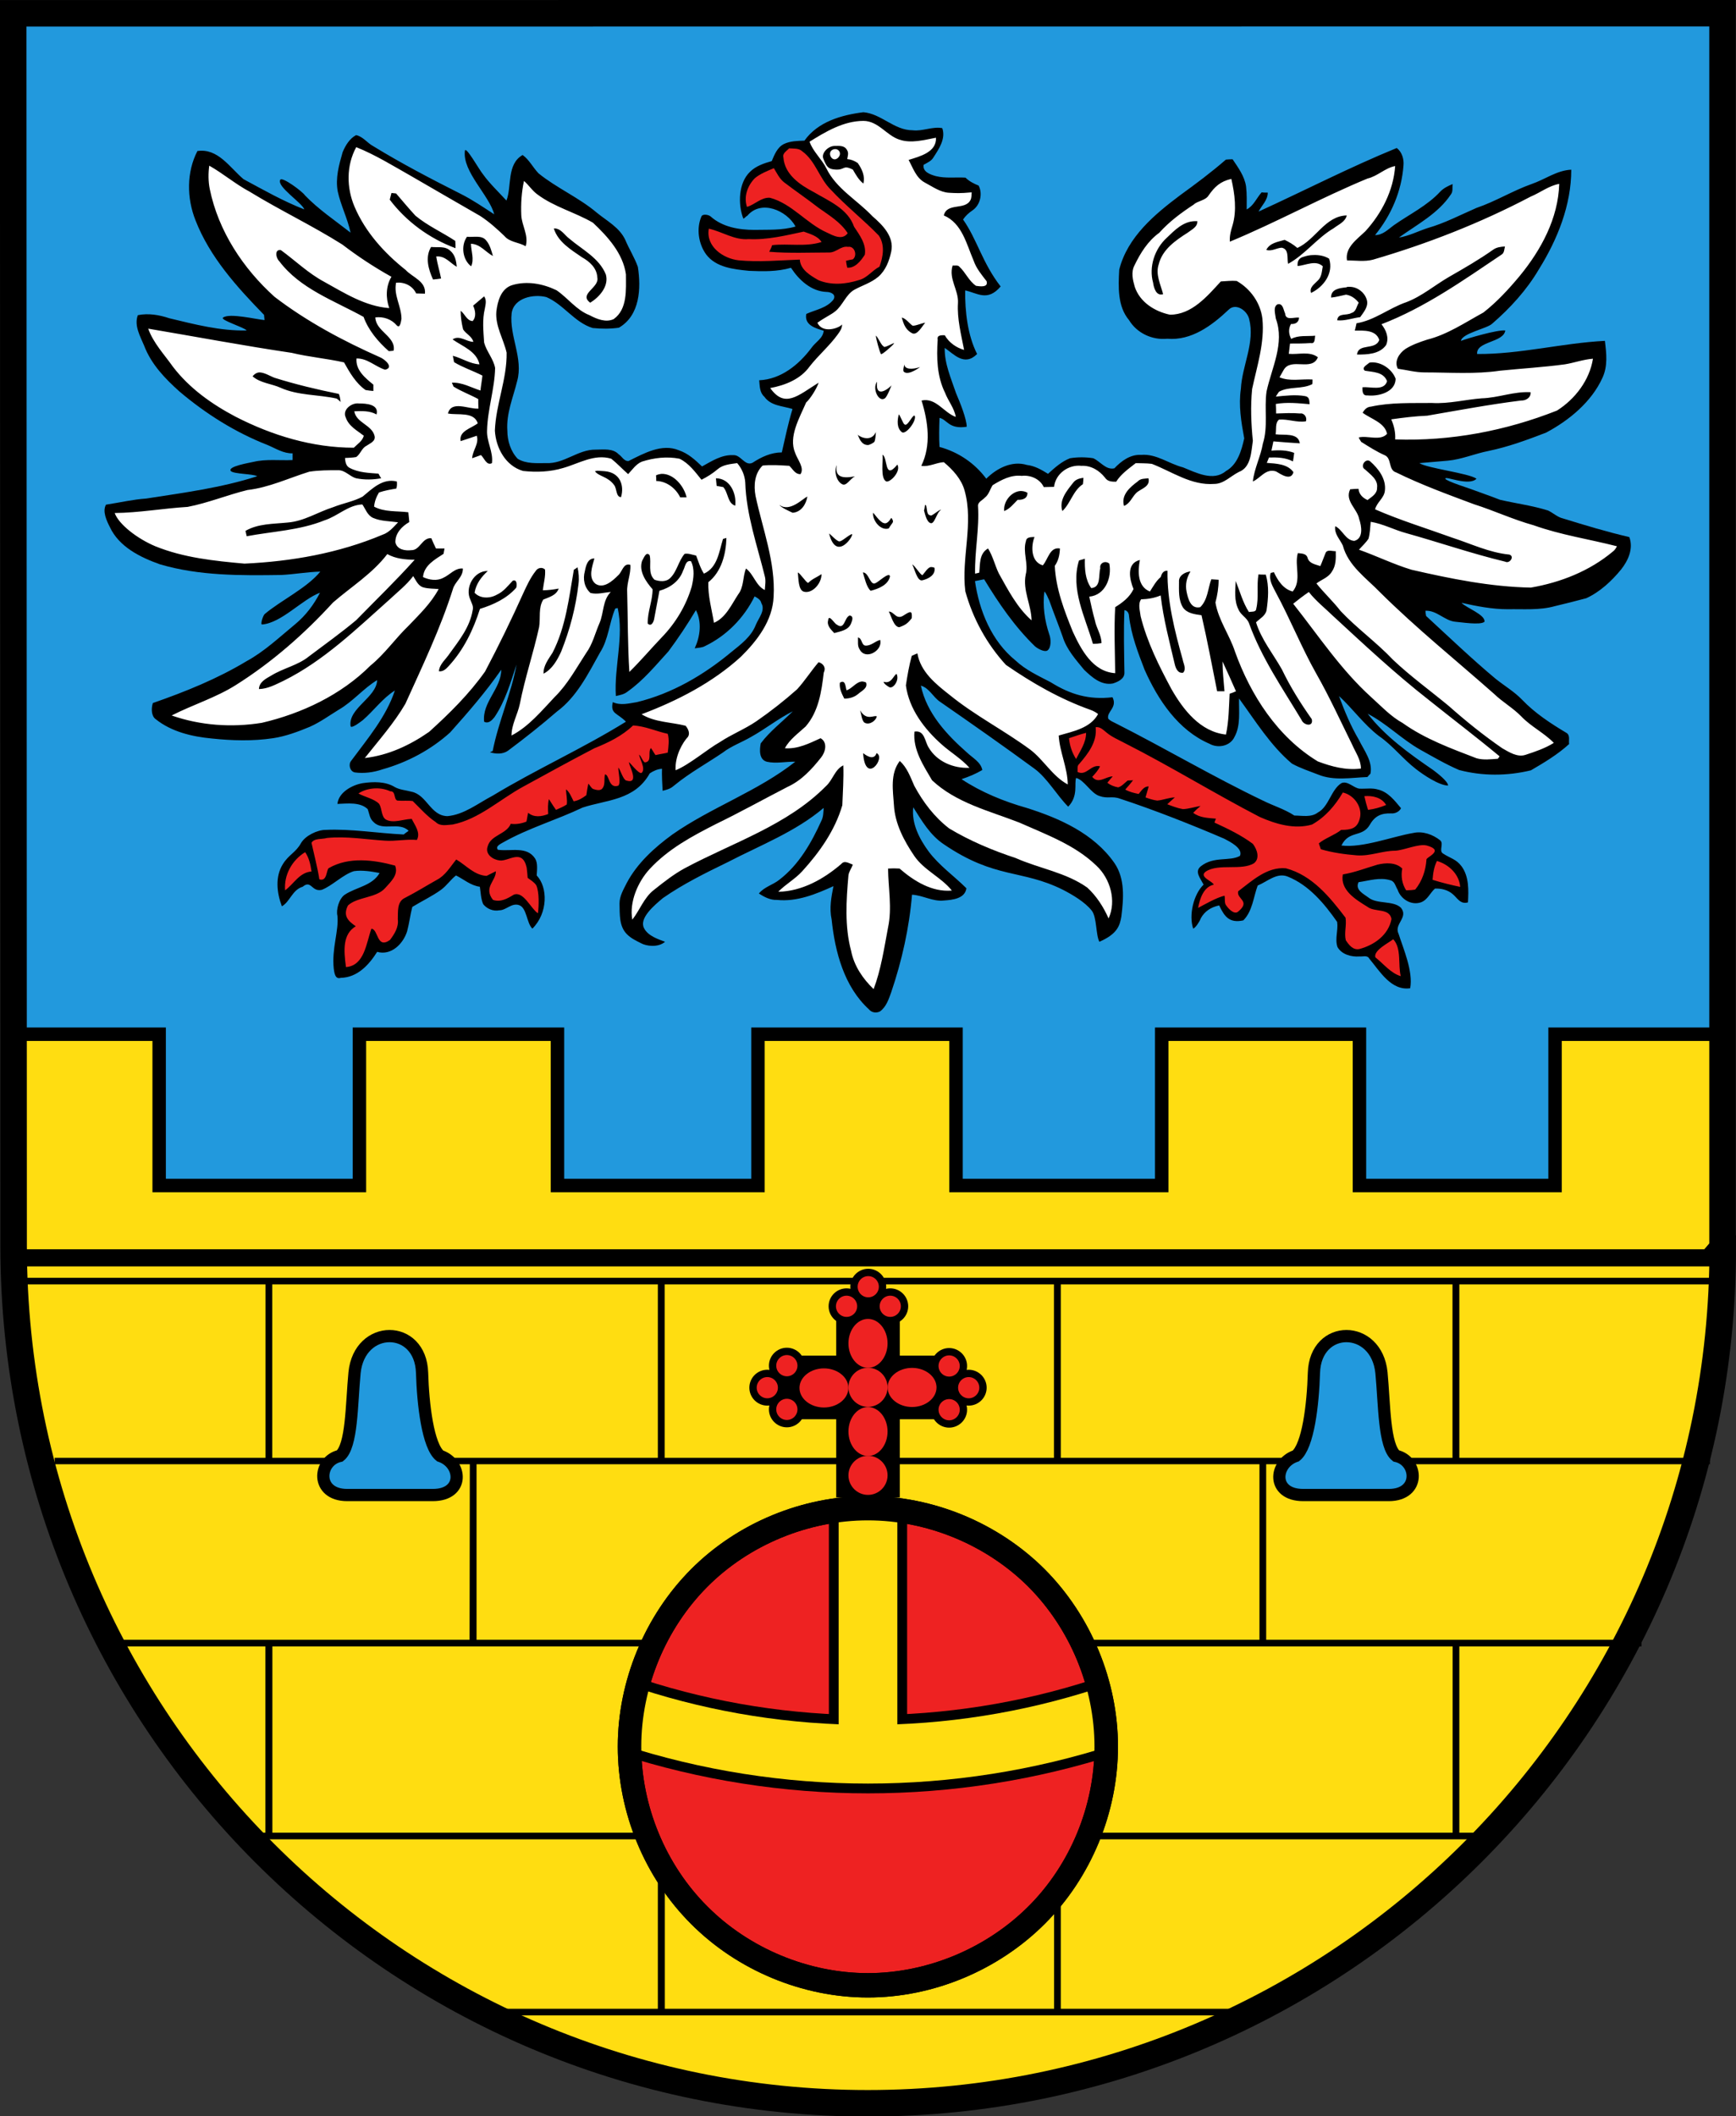 <?xml version="1.0"?>
<svg xmlns="http://www.w3.org/2000/svg" height="865.4" width="710" xmlns:xlink="http://www.w3.org/1999/xlink">
<rect width="100%" height="100%" fill="#333333" stroke="none"/>
<g transform="matrix(1.25,0,0,-1.25,0,865.4)">
<path d="m563.7 299v387.7h-559.3l-0.054-387.7h559.4z" fill="#29d"/>
<path d="m263.2 646.3c4.4 6.2 12.1 8.4 19.3 9.3 5.9-0.5 10-5.9 16.1-5.9 3.3-0.4 6.4 1.3 9.7 0.7 1.2-3.5-1.1-6.8-2.9-9.6-0.7-1.2-2-1.7-3.2-2.4-0.4-2.3 2.2-3.2 4-3.7 3.2-0.8 6.5-0.3 9.7-0.5 1.2-1.2 2.8-2 4.3-2.6 1.4-2.7 0.5-6.4-2-8.1-1.2-0.8-2.3-1.8-3.1-3 4.6-6.5 6.3-14.2 12.3-21.9-4.3-5.1-7.7-2.1-11.6-1.3-0.1-6.8 0.8-14.7 3.9-20.8-4.2-4.2-7.6 0-10.6 2-0.1-5.2 2.1-10 3.7-14.8 1.3-3 3.5-8.5 3.5-11-5.9-0.9-6.4 2.4-8.9 2.9-0.1-3.2-0.2-6.3 0-9.5 6.2-1.7 11.5-5.3 15.3-10.4 3.4 3.4 8.4 6 13.3 4.5 2.6-0.3 4.8-1.6 6.9-2.9 2.2 2 4.4 4 7.2 5.1 2.5 0.4 5.1 0.4 7.6 0 2.4-1.1 4.1-3.9 6.9-3.3 2.3 2.4 5.2 4.6 8.8 4.4 5 0.4 9-2.9 13.7-4.1 4.2-1.7 9.9-4.7 14-1.2 3.8 2.1 5.1 6.7 6 10.7-1 5.4-1.9 10.8-1.1 16.2 0.4 7.7 4.7 15.1 2.7 22.9-0.7 2.8-4.4 5.3-6.7 3-5.5-5.2-12.2-10.2-20.1-9.5-4.9-0.5-9.9 1.8-12.5 6.1-3.8 4.5-3.5 10.9-3.2 16.5 2.7 10.7 11.6 18.1 20 24.4 5.1 3.7 10.2 7.5 14.9 11.6 0.8 0.1 1.5 0.1 2.2 0.1 1.8-2.7 3.9-5.5 4.4-8.9 0.3-2.5 0.2-5 0.2-7.5 2.3 1.2 3.2 3.7 4.9 5.6 0.4-0.1 1.5-0.1 2-0.1 0-2.5-2-4.2-3-6.2 15.1 6.9 29.8 14.5 45.2 20.8 1.7-1.3 2.4-3.6 2.2-5.7-0.6-8.4-4-16.3-9.3-22.8 2.5 0 4.2 1.8 6.1 3.2 5.1 3.6 11 6.4 15.3 11.1 1.1 1.1 2.5 1.8 4 2.4-0.2-1.1 0.2-2.4-0.6-3.4-4.1-6.2-11-9.8-17-14.1 3.3 0.5 6.3 2.1 9.4 3.1 5.6 1.6 10.7 4.3 16 6.6 6.2 2.1 11.8 5.6 18 7.8 4.4 1.5 8.3 4.5 13 4.7 0-11.6-4.5-22.8-10.6-32.6-4-6.8-9.4-12.7-15.3-17.8-1.7-1.6-9.8-3.1-10.2-5.6 2.1 0.8 12 3.7 14.5 3.4-0.5-4-9.6-3.5-9.2-7.7 14.1-0.1 27.9 3.6 41.8 4.3 0.5-4.1 1-8.2-0.8-12.1-3.6-7.9-10.9-13.9-18.4-17.9-6.2-2.4-12.5-4.7-18.8-6-4.6-0.9-8.9-2.8-13.4-3.2-2.3-0.2-7.1-0.6-9.3-0.8 2.6-1.7 16.2-3.3 18.7-5.1-2.5-2.6-10.5 1.1-10.2 0 0.2-0.8 8.3-3.3 9.5-3.8 2.7-1 5.6-2 8.4-3.1 5.2-1.2 10.6-1.9 15.7-3.5 1.7-0.8 3.1-2.2 4.9-2.6 7.1-2.2 14.4-4.4 21.7-6.1 1.4-3.8-0.4-7.7-2.7-10.6-3.1-3.8-7-7.4-11.4-9.4-3.4-0.9-6.9-1.8-10.3-2.6-5-1.4-10.3-0.9-15.4-1-5.1 0-10.2 1-15.1 2.1 1.4-1.6 7.9-3.9 7.5-6.2-1.3-1.2-7.9-0.1-9.5 0-3.5 0.3-6.1 3.8-9.8 3.6 0-0.4 0.1-1.3 0.2-1.7 7.5-6.9 15-14.1 22.8-20.6 2.9-2.3 6.1-4.2 8.6-6.8 4.2-4.4 9.4-7.8 14.6-10.9 1.2-0.8 0.6-2.5 0.8-3.6-3.7-3.4-8.2-6.1-12.5-8.6-7.8-1.9-15.9-1.9-23.5 0.1-4.4 1.9-8.5 4.3-12.8 6.7-6 3.4-10.9 8.5-17.1 11.7 5.8-7.5 13.7-13.1 21.4-18.4 1.2-0.9 4.9-3.7 4.9-5.1-3.1 0.1-8.2 3.6-10.5 5.4-4.3 3.3-7.6 7.7-12.1 10.8-5 3.8-8.6 9-13.1 13.1 1.8-4.9 3.9-9.9 6.5-14.3 1.7-3.5 4.6-7.1 3.8-11.1-0.2-0.2-0.8-0.8-1-1.1-5.3-0.2-11-1.3-16.1 0.8-2.8 1.1-5.9 2.1-8.6 3.6-7 5.9-11.9 13.9-17.3 21.3-0.1-4.2 0.6-8.8-1.5-12.6-1.4-3-5.4-3.8-8.2-2.2-10.2 4.4-16.8 14.3-21.2 24.2-2.2 5.7-4.4 11.4-5.1 17.6 0 0.8-0.5 1.8-1.5 1.9-0.3-6.8-0.1-13.6 0-20.4 0.1-2.1-2.2-3.1-3.8-3.6-3.8-0.7-6.9 2.1-9.4 4.5-2.7 3.3-5.7 6.6-7 10.8-1.4 4-3 7.9-4.4 11.9-0.5 0.9-0.8 2.1-1.6 2.9-0.6-4.8 0.1-9.5 1.6-14 0.6-1.5 0.7-4.4-0.6-5.3-0.9-0.6-3.1 0.5-4.1 1.4-6.6 6.4-11.8 14-16.6 21.9l-3-0.6c1.4-9.7 5.4-19.6 13.3-26 3.3-3.1 7.5-5 11.5-7.1 6.4-4 12.5-5.8 20.2-4.9 1.7-3.4-2-4.7-1.4-7 0.6-0.7 1.6-1.1 2.4-1.5 16.2-8.2 31.9-17.5 48.2-25.3 3.4-1.7 7.1-2.8 10.3-4.9 2.5 0 5.5-0.7 7.7 1 3.6 1.9 4.3 7.5 7.7 9.6 2 0.9 4-1.6 5.9-1.8 2.1-0.1 4.2 0.3 6.1-0.3 3.3-0.8 5.4-3.6 7.5-6.1-0.6-1.2-2-1.8-3.2-1.7-3.1 0.1-5.3-0.7-7-3.7-2.5-4.3-6.8-1.7-9.3-6.8 6.8-0.9 16.9 3 23.5 4.1 3.1 0.7 6.4-0.5 8.8-2.4 1.3-1.1-0.5-3.4 0.9-4.3 2.4-1.6 4.3-1.8 6.1-4.2 2.5-3.4 2.3-7.9 2.1-11.8-2.5-0.8-3.6 1.6-5 2.7-1.6 1.4-3.8 1.9-5.8 1.8-1.6-1.4-2.4-3.7-4.6-4.5-3.2-1.1-6.6 1.1-7.6 4.1-0.7 1.1-0.9 2.7-2.3 3.1-3.5 1.1-7-0.1-10.5-0.6-1.2-2.5 1.6-3.8 3.2-5 2.8-2.3 8.2-0.9 10.7-3.4 2.5-3.2-2.4-5.3-0.8-8.5 1.6-5 4.8-12.3 3.8-17.8-6.2-0.9-9.9 5.5-13.4 9.7-0.6 1.2-2.1 0.6-3.2 0.7-2.6-0.2-5.8 0.6-7.2 3.1-0.9 2.7 0.3 5.5-0.1 8.2-4.2 6-9.2 12-16.1 14.8-3.6 1.5-6.7-1.6-9.9-2.9-1.4-3.8-1.7-8.4-4.7-11.4-4.6-1-6.2 1.3-7.9 4.9-2.8-0.6-4.8-2-6-4.2-0.4-1.1-1.7-3.1-2.5-3.4-1.5 4.4 0.1 11.2 3.4 14.4-1.2 2.3-3 4.3-0.9 6 4.3 3.4 9.4 1.5 12.8 3.4 1.1 2.5-3.4 4.7-5.1 5.6-10.2 4.4-23.1 9.5-34.1 13.1-2.7 1-4-0.1-6.8 0.9-2.8 0.9-4.9 5.2-7.6 5.9-0.7-1.8 0.8-5.9-2.6-9.4-3.6 3.6-6.9 9.4-11 12.4-10.1 7.4-20.5 14.7-30.9 21.9-2.3 1.5-3.5 4.5-6.3 5.3 1.9-9 8.4-16 15.1-21.9 1.9-1.8 4.5-3.1 5-5.7-2.2-1.3-4.4-2.2-6.8-3 6.5-4.3 13.9-7.3 21.3-9.4 10.8-3.4 22-8.4 28.7-18 3.6-5.2 3-11.8 2.3-17.5-0.5-2.9-1.2-5.7-7.2-8.3-1.2 2.3-0.8 8.1-2.5 10.2-2.2 2.8-6.3 5.2-9.4 6.8-13.6 6.8-22.1 3.4-39 14.9-4.5 3-7.2 7.7-10 12.1-0.6-5.3 2-10.3 5-14.4 3.5-4.7 8.3-8 12.4-12.1-0.5-3.4-4.5-3.8-7.4-4-3.6-0.4-6.8 1.7-10.4 1.9-0.9-10.8-3.3-21.6-6.8-31.9-0.8-2.2-1.6-4.8-3.7-6.3-1.2-0.6-2.7-0.4-3.6 0.7-8.1 7.4-11.1 18.8-12.2 29.4-0.8 3.7-0.1 7.4 0.6 10.9-5.7-2.6-12-5.2-18.5-4.5-2.1-0.1-4.1 0.9-5.9 2.1 1.8 2.2 4.6 2.8 6.7 4.5 6.4 4.9 10.5 12.1 13.8 19.4 0.6 1.2 0.6 2.7 0.7 4.1-9.2-7.8-20.7-12.2-31.3-17.7-7.4-3.6-14.7-7.2-21.3-11.8-3-2.5-7.8-6.6-6.2-9.8 1.3-2.7 5.1-3.8 6.9-4.5-2.3-2-6.2-1.4-7.8-0.5-1.6 0.8-3.3 1.6-4.6 2.9-2.7 2.6-2.4 6.6-2.5 10.1 0 2.5 1.3 4.6 2.4 6.8 3.4 6.4 9 11.5 14.9 15.8 12.7 8.9 27.9 14.1 40.2 23.8-3.1 0.1-6.2-0.7-9.3 0-2.6 0.7-2.4 3.9-2 6 3 4 7 7 10.5 10.5-4.8-2.4-9-5.8-13.7-8.4-3.1-1.8-6.5-3-9.2-5.1-5.3-3.6-10.8-6.6-15.7-10.6-1.1-0.9-1.5-1.3-4-1.9-0.1 1.7-0.3 5.5-0.2 7.2-1.5-0.1-2.8-0.7-4-1.5-5-8.9-14.1-8.6-22-11.2-8.6-4.1-17.7-6.7-26-11.4-0.8-0.5-2.6-1.2-1.7-2.4 4.3-0.6 9.5 1.3 12.2-2.9 0.9-1.4 0.6-3.8 0.5-5.5 3.7-3.9 3.7-12.3-1.4-17.4-1.9 1.7-1.8 6.9-4.4 7.7-2.4 0.8-4.2-1.7-6.4-1.7-2.1-0.4-4.1 0.5-5.3 2-0.8 1.8-0.8 3.8-1.1 5.7-3 0.4-5.2 2.4-7.8 3.7-1.8-1.4-3-3.3-4.9-4.7-2.9-2.1-6.3-3.7-9.4-5.6-0.7-2.7-1-5.4-1.7-8-1.3-4.1-5.2-8-9.8-6.7-2.7-4.3-6.5-8.4-11.9-8.5-1.9-0.6-2.1 1.7-2.3 3-0.7 6.7 1.7 12.3 1.2 17.3-0.5 1.9 0.5 5.6 2.4 6.9 3.8 2.5 9 2.9 11.4 7.1-2.7 0.5-5.6 1-8.4 0.6-3.6-1.1-7.1-4.8-10.5-6.1-3.4-0.8-3.4 3.4-6.27 1-3.4-1-4.14-4.9-6.8-6.4-1.7 4.5-2.24 9.7 0.32 13.8 1.91 3.1 4.25 3.8 5.95 6.9 1.39 2.4 5.3 4.3 8 4.3 8.5 0.4 17-1.1 25.6-1.5 0.3 0.3 1.2 0.9 1.6 1.2-3.1 3.1-8.4-0.2-11.4 2.8-1.4 1.2-1.4 2.7-2 4.3-2.5 2.4-6.7 1.8-9.9 1.7 0.4 3.8 4.8 6.2 8.3 6.8 3.5 0.5 7.4 0.6 10.5-1.3 1.6-0.9 3.6-1 5.4-1.5 5.1-1 6.2-7.9 11.8-8 5.5 0.5 10 4.2 14.8 6.7 14.2 8.6 29.4 15.4 43.6 24.2-2.8 2.9-5.2 2.5-4.3 6.4 2.6-1.2 5.3-0.4 7.9 0 11.5 2.8 21.9 8.9 30.9 16.4 3.1 2.5 6.5 5 8 8.9 0.9 2.2 3.2 4.7 1.8 7.1-0.2 1.1-1.3 1.7-2.2 2.2-3.5-7.1-9.2-12.9-16.3-16.3-0.9-0.5-2.1-0.5-3.3-0.7 1.8 3.9 2.4 8.6 0.4 12.5-2.8-4.7-5.8-9.2-9-13.5-4.2-4.6-8.2-9.5-13.3-13.1-1.2-1-2.6-1.2-3.9-1.5-0.6 9.6 2.7 19.3 0.6 28.8-0.2-0.1-0.6-0.1-0.8-0.2-2-4.7-2.2-10.1-5-14.4-3.9-7-7.6-14.5-14.1-19.3-5.2-4.5-10.5-8.7-16-12.8-1.7-1.2-4-1.1-5.9-0.5l0.9 0.4c1.9 9.7 6.1 18.8 7.8 28.3-1.9-5.8-3.7-12-7.2-17.2-0.8-1-2-2.3-3.4-1.5-0.7 6.4 5.6 10.8 5.6 17-5-7.2-10.8-13.9-16.7-20.5-6.3-5.7-14-9.8-22.2-12.1-2.9-1-6-1.4-9-1-1.6 0.3-2.2 2.6-1.2 3.8 5.4 7.3 11.4 14.3 14.3 23-4-2.5-6.9-6.6-10.5-9.7-0.8-0.6-3.9-3-4-1.9-0.8 5.8 8.5 9.3 8.7 15-4.5-2.7-7.9-7-12.6-9.7-3.1-1.9-6.1-4.1-9.5-5.6-3.86-1.6-7.9-3.1-11.94-3.7-6.66-1-13.42-0.8-20.05-0.1-6.44 0.6-13.22 2.2-18.33 6.3-1.48 1-1.55 3.5-0.97 5.3 10.61 3.7 21.04 7.9 30.67 13.7 5.88 3.2 10.8 7.9 15.91 12.1 3.4 2.8 6.11 6.4 8.11 10.3-5.88-2.2-12.58-9.9-18.96-10.4-0.64 0 0.35 3 0.85 3.4 5.32 4.5 13.81 8.5 18.21 13.9-4.3-0.1-8.53-0.9-12.79-1.1-13.29-0.2-26.87-0.3-39.72 3.5-6.45 2.3-13.34 5.7-16.36 12.2-1.01 2-2.51 5.1-1.25 7.3 5.11 0.8 8.78 1.7 13.13 2 12.2 1.9 24.55 3.5 36.34 7.3-1.22 0.8-7.73 0.7-8.62 1.7-1.24 1.5 6.11 2.7 7.38 3 4.19 1 8.57 0.4 12.83 0.6v2.2c-2.98-0.1-5.53 1.6-8.15 2.7-10.52 4.1-20.22 10.2-28.84 17.5-4.7 4.2-9.25 8.9-11.58 15-1.28 3.1-3.36 6.6-2.07 10 3.43 0.7 7 0.1 10.26-1 8.32-2 16.72-4.2 25.34-4-0.72 1-8.75 3.4-7.73 4.2 2.07 1.6 10.96-0.6 13.58-0.8-0.05 0.4-0.12 1.2-0.16 1.7-8.86 9.1-17.74 18.9-22.41 30.9-2.91 7.3-2.96 15.8 0.61 22.7 6.73 1 10.58-5.4 15.08-9.2 6.49-3.5 12.98-7.2 19.9-9.9-0.75 2.2-9.15 7.5-7.87 9.7 0.63 1.1 7.33-3.9 8.08-5.1 4.42-4.6 9.82-8.2 14.92-12.2-1 4.7-3.2 8.9-4.2 13.5-0.8 4.4 0.4 8.6 1.6 12.8 0.9 2.2 2.3 4.5 4.4 5.6 2.2-0.4 3.7-2.6 5.6-3.6 9.3-5.7 18.9-10.7 28.6-15.6 3.8-1.9 7.3-4.3 11-6.7-1.6 6.2-10.4 13.9-9.6 20.7 0.2 2 4.7-6.2 6-7.7 1.9-2.7 5.3-6 7.6-8.5 1.8 4.5 0 11.9 5.3 14.9 2.2-1.6 3.3-4 5.2-6 5.9-4.8 13.2-7.9 19.1-12.9 3.3-2.7 7.4-4.8 9.3-8.9 1.2-2.9 3-5.7 4.1-8.8 1.1-7 0.7-15.9-6.2-19.9-2.7-0.4-5.7-0.4-8.6-0.1-5.9 1.8-9.5 7.7-15.1 10.1-4.2 1.1-10.7-0.2-11.4-5.3-0.8-7.5 3.9-14.7 1.8-22.2-1.3-5.3-3.6-10.6-3.2-16.2 0-3.3 1.1-6.8 3.4-9.2 2.8-1.7 6.2-1.4 9.3-1.4 5.9-0.3 10.4 4.5 16.2 4.4 2.5 0 5.6 0.5 7.5-1.5 1.1-0.7 1.8-2.4 3.3-2.2 5 2.5 10.9 5.8 16.4 3.5 3-1 5.3-3.1 7.6-5.3 3.1 1.7 6.4 3.9 10.2 3.7 2.5 0.2 3.8-3.7 6.3-2.5 2.9 1.9 6.1 3.4 9.6 3.4 1.1 4.8 2.1 9.6 3.5 14.2-3.2 1-7.1 1-9.2 4-1.6 1.4-1.5 3.5-1.7 5.4 7.1 0.3 13 5.1 17.1 10.6 1.3 1.9 3.8 3.1 4 5.6-2.6 0.8-6.4 1.8-5.7 5.5 3.1 1.4 6.7 1.9 8.9 4.7 1 1.7-0.9 2.5-2.3 2.5-5 0.2-9 3.9-11.6 7.9-4.5-1.3-9.1-1.2-13.7-1-5 0.5-10.8 1.1-14 5.3-2.6 3.5-3.3 8.6-1.6 12.5 0.4 0.9 2.3 0.6 3 0 3.9-3.5 9.3-4.4 14.3-4.4 4.4 0.1 9.1-0.2 13.5 1.1-2.9 5.3-11.3 8.9-15.8 3.5-0.4-0.1-0.9-0.9-1.3-0.9-1.8 4.7-1.6 11.7 2.2 15.3 1.9 1.9 4.6 2.8 7.1 3.5 0.9 2.1 1.8 4.5 4 5.6 2.1 1 4.4 1 6.7 1.1"/>
<path d="m4.336 280.6c1.793-153.8 126.5-276.3 279.7-276.3 153.1 0.041 277.7 124 279.7 276.1l-559.4 0.2z" fill="#fd1"/>
<path d="m4.801 353.7 47.2-0.6v-48.8l65.4-0.3-0.3 50.9 65.2-0.2v-50.1h65.7v49l64.5 0.6-0.4-49.9h67.8l-0.2 49.6 65.4 0.4-0.2-50.3 64-0.6-0.3 51.5 53.9-0.2v-74.2l-557.7 0.2 0.002 73z" fill="#fd1"/>
</g>
<path d="m704.5 510.5v-505.1l-699.1 0.05 0.171 504.2c0.171 194.4 157.1 350.5 349.3 350.5 192.3 0 349.7-156 349.7-349.5h-0.2z" stroke="#000" stroke-linecap="square" stroke-width="10.85" fill="none"/>
<path d="m5.381 510.9v7h699.1v-7h-699.1z"/>
<g transform="matrix(1.25 0 0 1.25 0 .025)">
<path stroke="#000" stroke-width="2.16" d="m4.316 419.1h559.3" fill="none"/>
</g>
<rect transform="rotate(-90)" height="76" width="26" y="317" x="-580.4"/>
<rect y="531.4" width="26" x="342" height="81"/>
<path d="m108.6 523.9v72.3h-86.25v2.6h169.8l-0.1 71.8h-143.8l0.02 2.7h60.28v76.2h-2.2v2.7h162.7v69.3h-70.9v2.7h319.2v-2.7h-83.5v-69.3h177.5v-2.7h-14.5v-76.2h74.5v-2.7h-153.5v-71.8h181.5v-2.6h-102.5v-72.3h-2.8v72.3h-160.2v-72.3h-2.8v72.3h-159.2v-72.3h-2.8v72.3h-157.7v-72.3h-2.8zm86.3 74.9h320.2v71.8h-320.2v-71.8zm-83.5 74.5h482.7v76.2h-482.7v-76.2zm160.5 78.9h159.2v69.3h-159.2v-69.3z"/>
<g transform="matrix(1.205 0 0 1.25 8.391 .025)">
<path stroke-linejoin="round" d="m368.5 571.4c0 20.5-8.7 40.8-23.7 55.2s-36 22.9-57.2 22.9-42.3-8.5-57.2-22.9c-15-14.4-23.7-34.7-23.7-55.2 0-20.4 8.7-40.7 23.7-55.2 14.9-14.4 36-22.8 57.2-22.8s42.2 8.4 57.2 22.8c15 14.5 23.7 34.8 23.7 55.2z" stroke="#000" stroke-linecap="round" stroke-width="7.976" fill="#e22"/>
</g>
<path d="m5.469 420.2v5.5h56.88v61.87h87.4v-61.87h75.5v61.87h87.5v-61.87h75.5v61.87h89.63v-61.87h75.37v61.87h85.5v-61.87h63.25v-5.5h-68.75v61.87h-74.5v-61.87h-86.37v61.87h-78.63v-61.87h-86.5v61.87h-76.5v-61.87h-86.5v61.87h-76.41v-61.87h-62.38z"/>
<g id="c" transform="matrix(1.25 0 0 1.25 0 .025)">
<path d="m454.4 489.1c10.4 0 9.6-11.2 2.4-12.8-4-3.2-3.8-16.8-4.8-27.2-1.6-16-21.6-16-22.1 0-0.3 10.4-1.9 24-5.9 27.2-7.2 2.4-8 12.8 2.4 12.8z" stroke="#000" stroke-width="4" fill="#29d"/>
</g>
<g transform="matrix(1.25,0,0,-1.25,0,865.4)" fill="#e22">
<path d="m360 585.4c0 5.5-4.5 10-10 10s-10-4.5-10-10 4.5-10 10-10 10 4.5 10 10z" transform="matrix(.64 0 0 -.8 60 692.3)"/>
<path d="m360 585.4c0 5.5-4.5 10-10 10s-10-4.5-10-10 4.5-10 10-10 10 4.5 10 10z" transform="matrix(.64 0 0 -.64 60 613.1)"/>
<path d="m360 585.4c0 5.5-4.5 10-10 10s-10-4.5-10-10 4.5-10 10-10 10 4.5 10 10z" transform="matrix(.64 0 0 -.64 60 584.3)"/>
</g>
<g id="a" fill="#e22" transform="matrix(1.25,0,0,-1.25,5,865.4)">
<path d="m360 585.4c0 5.5-4.5 10-10 10s-10-4.5-10-10 4.5-10 10-10 10 4.5 10 10z" transform="matrix(0 .64 .8 0 -173.9 14.4)"/>
<g stroke="#000" stroke-width="5.14">
<path d="m360 585.4c0 5.5-4.5 10-10 10s-10-4.5-10-10 4.5-10 10-10 10 4.5 10 10z" transform="matrix(.467 0 0 -.467 149.5 511.7)"/>
<path d="m360 585.4c0 5.5-4.5 10-10 10s-10-4.5-10-10 4.5-10 10-10 10 4.5 10 10z" transform="matrix(.467 0 0 -.467 143.1 504.5)"/>
<path d="m360 585.4c0 5.5-4.5 10-10 10s-10-4.5-10-10 4.5-10 10-10 10 4.5 10 10z" transform="matrix(.467 0 0 -.467 143.1 518.8)"/>
</g>
</g>
<use xlink:href="#a" transform="matrix(0,-1,1,0,-212.4,922.4)"/>
<use xlink:href="#a" transform="matrix(-1 0 0 -1 710 1135)"/>
<use stroke-width="25.6" stroke="#000000" xlink:href="#b" transform="matrix(1.25,0,0,-1.25,0,865.4)"/>
<g stroke="#fd1" stroke-width="19.2" transform="matrix(1.25,0,0,-1.25,0,865.4)">
<path id="b" d="m284 200v-76m-77.4 6.6c25-8.1 51.2-12.2 77.4-12.2s52.4 4.1 77.4 12.2" fill="none"/>
</g>
<g transform="matrix(1.205 0 0 1.25 8.391 .025)" fill="none">
<path stroke-linejoin="round" d="m368.5 571.4c0 20.5-8.7 40.8-23.7 55.2s-36 22.9-57.2 22.9-42.3-8.5-57.2-22.9c-15-14.4-23.7-34.7-23.7-55.2 0-20.4 8.7-40.7 23.7-55.2 14.9-14.4 36-22.8 57.2-22.8s42.2 8.4 57.2 22.8c15 14.5 23.7 34.8 23.7 55.2z" stroke="#000" stroke-linecap="round" stroke-width="7.976" fill="none"/>
</g>
<use xlink:href="#c" transform="matrix(-1,0,0,1,710,0)"/>
<path fill="#fff" d="m353.1 49.44c-8.1 0.03-15.4 4.39-22 8.51 1.4 4.08 5 7.08 6.9 10.96 4.1 8.34 12.6 12.93 18.8 19.51 4.2 3.62 9 8.4 7.7 14.48-0.8 3.7-2.2 7.6-5.3 10.3-3 2.5-6.5 3.5-9.8 5.3-3.5 2-4.7 6.4-7.9 8.9-1.6 1.3-4.3 2.5-7.2 4.6 2.1 4.5 8.7 2.3 10.1 0.7 0 1.6-0.8 2.7-1.8 4.1-3.4 4.7-7.9 8.5-11.5 13.1-3.7 5.2-10.1 7.7-16.1 8.8 6 8.4 11.3 3.1 19.8-2.2-0.7 2.3-3.4 6.6-5.1 8.1-2.7 6.3-7.3 14-4.5 20.6 1 2.9 3.9 6.1 2.2 8.7-2.3 0.1-3.2-2.2-4.6-3.4-3.6-0.2-7.4-0.5-10.9-0.1-3.3 3.2-3.7 8.1-2.9 12.4 2.9 13.6 8.2 27.1 7.4 41.2-0.4 9.8-6.7 18-13.4 24.6-11.6 10.6-26 18-40.6 23.5 5.3 3.3 12.1 3.2 18 4.7 1 1.2 1.9 3 1 4.5-2.1 2.2-5.4 7.7-5.1 13.7 5.4-2.1 13.1-8.7 18.1-11.5 4.8-3.2 10.2-5.3 14.9-8.5 5.8-4 11.4-8.4 16.7-13.1 3.2-3.5 5.7-7.5 8.8-11.1 2 0.6 3.1 2.3 2.1 4.3-0.9 7.7-2.1 15.9-7.4 22-3 2.8-6.5 5.2-8.5 8.9 5.3 0.4 10-2 14.6-4.1 3 1.7 2 5.7 0.2 7.9-3.8 4.8-8 9.4-13.7 12-9.7 5-19.4 10.4-29.3 15.2-10 5.1-19.5 10.2-27.1 18.4-4.8 5.2-8.4 13.5-7.1 20.7 3.1-3.9 4.8-9.1 8.9-12.2 4-3.2 8.1-6.4 12.5-8.8 19.6-10.5 41.9-17.5 57.8-33.6 2.8-2.5 3.6-6.8 7.1-8.5 0.2 5.4-0.2 10.9-0.4 16.3-3 10.3-9.3 19.2-16.4 27-2.9 3.2-6.8 5.3-9.8 8.4 9.7-0.2 18.6-5.2 25.8-11.4 1.3-1.6 3.2-0.2 4.7 0.3-0.5 1.4-1.6 2.8-1.8 4.4-0.9 10.2-1.6 20.8 1.1 30.9 1.2 6.1 4.8 11.4 9.2 15.6 3-7.9 4.3-16.7 5.9-25.2 1.7-7.9 0.1-16.1 0-24.1 1.6-0.1 3.1-0.1 4.7 0 5.9 5.1 13.2 9.7 21.4 9-4.4-5.5-11.4-8.3-15.4-14.2-4.2-6.2-7.9-13.2-8.3-20.8-0.4-6-1.6-12.8 2.4-18 2.9 2.6 4.3 6.4 5.9 10.1 3.6 6.7 8.2 12.8 14.3 17.5 8.5 5.1 17.8 9 27.2 12.1 9.7 4.3 20.6 5.9 29.3 12.1 3.8 3.5 6.6 7.9 8.7 12.6 3.3-7.2 0.7-16.3-5-21.6-8.8-8.5-20.5-12.7-31.5-17.6-12.3-4.8-25.8-8-35.7-17.3-3.5-6-7.9-12.5-7.2-19.9 4.2-0.7 4.2 4 5.8 6.5 3.4 5.8 10.2 8.6 16.7 8.3-3.3-3.7-7.7-6.3-11.3-9.5-7.1-6.3-13.4-14.5-14.7-24.2 0.6-4 1.3-8.1 2.4-12.1 0.5-0.2 1.7-0.8 2.3-1 1.3 7.6 7.6 12.6 13.2 17 10.3 8.4 22.3 14.5 33 22.4 5.5 4.2 9.1 10.9 15.3 14.2-0.1-6.9-3.3-13.2-3.7-20 5.8-1.7 13-3 16.1-8.8-0.9-0.7-2-1.3-3.1-1.7-12.4-4.4-23.9-11-34.6-18.4-7.8-8.5-13.5-18.9-16.6-30.1-1.7-13.7 3.5-27.7-0.3-41.2-1.3-4.7-4.8-8.5-8.5-11.6-3.2 0.2-6 2-9.2 1.5 4.1-8.4 2.8-18 0.1-26.7 5.9-1.3 9 4.9 14 6.7-0.6-3.6-3.1-6.5-4.4-9.9-3.3-6.7-3.5-14.3-3-21.7-0.4-2 1.7-1.8 2.9-1.8 1.7 3 4.7 5.1 7.9 6-1.2-6.3-2.9-12.7-2.5-19.2 0.3-5.3-3.9-9.8-2.2-15.3 0.9 0.1 2.2-0.3 2.8 0.5 2.5 2.3 3.9 5.9 6.8 7.8 1.5 0.2 5.1 0.8 4.3-1.9-2-2.6-4.2-5.2-5.3-8.4-2.9-6.69-4.7-15.31-12.2-18.5 1.3-5.36 8.7-2 10.9-6.28 0.5-0.95 0.4-2.11 0.5-3.16-5 0.46-6.3 0.33-9.3 0.17-3.6-0.2-6.8-2.56-10-4.25-3.5-1.95-4.7-5.95-6.5-9.18 4.5-1.4 11.5-3.14 11.2-9.08-4.9 0.91-10.1 2.44-15 0.77-5.3-1.75-8.6-7.64-14.7-7.65zm-7.1 11.3c1.3 1.64 0.8 2.48 0.5 4.32 1.6 0.15 2.8 0.63 4.3 1.6 1.7 2.41 3.1 5.37 2.3 8.4-1.9-1.48-3.1-3.63-4.3-5.71-4.4-2.16-3 0.44-7.6-0.04-2.5-0.26-3.2-1.18-4.5-4.51-0.8-2.17 1.9-5.1 4.7-5.12 1.8-0.02 3.5-0.16 4.6 1.06zm-200.3-0.57c-4.1 7.48-4 16.65-0.7 24.37 4.4 10.36 12.2 18.96 20.9 25.86 2.9 3.1 8.4 4.6 7.9 9.7-0.9 0-2.7-0.1-3.6-0.1-1.5-3.2-4.8-4.7-8.2-4.4-1.1 5.1 2.2 9.7 2.2 14.8-0.2 0.9-0.5 4.1-1.9 2.7-2.2-2.6-5.5-3.7-8.8-3.3 0.2 5.8 8.5 7.8 7.5 13.6-0.5 0.1-1.5 0.2-2 0.2-4.4-3.9-8.3-8.5-10.3-14-12.1-6.7-26-11.5-34.5-22.8-1.4-1.3-2-5 0.7-4.5 5.9 4.3 11.1 9.4 17.6 12.9 8.3 4.6 16.9 10.1 26.7 10.8-1.5-4.2-1.4-9 0.9-12.8-7-3.9-13.7-8.3-20.1-13.2-12.3-7.76-25.5-14.01-37.9-21.61-5.78-3.07-10.78-7.39-16.52-10.64-0.42 3.17-0.42 6.4 0.21 9.55 3.51 17.18 13.62 32.5 26.51 44.1 13.2 10.1 28 18 43.1 24.7 1.8 0.7 6 4.2 2.1 5.1-4.1-1.3-7.2-4.7-11.7-4.6-0.4 4.8 3.6 8 6.9 10.7v2.6c-1.1-0.1-2.1-0.2-3.2-0.4-4-2.8-6.5-7.2-8.8-11.3-7.1-1.6-14.4-2.2-21.4-3.9-19.57-2.9-39.21-6.6-58.69-9.9 2.11 5.9 6.54 10.5 10.13 15.6 6.74 8.8 15.9 15.3 25.58 20.4 14.98 7.7 31.48 12.7 48.38 12.7 1.5-1.5 3.5-2.7 4.1-4.9-2.7-2.1-6.2-3.9-7.4-7.5-1.5-3.1 2.4-6.1 5.4-5.7 2.9 0 8.3 0.3 7.2 4.5-2.8-1.6-6-1.4-9.1-1.3 0.8 4.8 7.2 5.5 8.3 10.1 0.5 2.2-1.9 3-3.3 4-2 1-2.4 3.3-4.2 4.6-1.5 0.3-3 0.3-4.6 0.4 0.1 1.5 0.4 3.4 2 4.1 3.6 1.9 7.8 2 11.7 2.3 0.3 0.6 0.8 1.5 1.1 1.9-3.4 0.6-6.8 0.7-10.2 0-2.7-0.7-4.5-3.4-7.5-3.3-3.8 0-7.7 0-11.7 0.6-8.4 2.6-16.5 6.5-25.3 7.5-8.17 2-16.15 5.3-24.47 6.9-9.98 0.6-19.83 2.4-29.82 2.5 1.62 4.6 9.22 10.5 16.62 13.6 11.6 4.7 24.18 6 36.47 7.1 19.3-0.9 38.6-4.3 56.4-11.8 2.7-0.9 4.5-3.1 6.4-5.1-3.4-0.5-7-0.4-10.2-1.8-2.3-1-3.1-3.6-4.4-5.5-5.8 0.2-10.1 4.8-15.5 6.5-10.1 4.1-21.2 4.5-31.8 6.5-0.1-0.6-0.4-1.6-0.5-2.2 5.2-3 11.3-2.8 17.2-3.4 6.7-0.5 12.4-4.3 18.7-6.3 4-1.6 8.3-2.3 12-4.3 4-3.3 8.2-7.6 14-6.2 0.1 1 0.1 1.9-0.2 2.9-2.4 0.4-4.7 0.8-7.1 1.6-1.1 1.8-1.8 3.7-2 5.8 4.3 2.3 9.3 1.7 14 2.3 0.1 1.2 0.3 2.6 0.4 4-3 1.7-5.8 4.6-5.7 8.3 0.7 3 4 3.5 6.5 3.2 3.6 0.1 4.4-5.2 8.2-4.9 0.6 1.4 1.2 2.8 1.9 4.2h3.5c-0.1 0.5-0.3 1.7-0.4 2.2-3.5 2.3-8 4.7-8.4 9.5 2.6 1.2 5.7 1.7 8.3 0.3 2.7-1.2 4.8-4.1 8-3.8 0.1 3.6-3.3 5.4-4.1 8.5-5.1 16.1-12.4 31.3-19.4 46.8-4.6 7.9-10.9 15-16.6 22.2 9.6-1.1 18.4-5.2 26.3-10.7 8.3-7.5 16.4-15.5 22.9-24.7 5.6-10.6 10.8-21.3 15.7-32.2 1.4-3 2.8-6.1 5-8.9 0.8-1.3 2.6-1.7 3.8-0.6 0.3 2.8-0.6 5.7-0.9 8.5 2.2 0 4.4-0.3 6.5-0.7-1 2.8-3.9 3.5-6.3 4.5-2.1 3.3-1.1 7.5-1.7 11.2-2.3 10.5-5.8 20.8-7.9 31.5-0.9 4.3-3.4 8.4-3.4 12.9 7.1-3.7 12.3-10.1 17.7-15.8 5.3-5.2 8.8-11.8 12.8-17.9 2.7-3.7 3.7-8.2 5.5-12.3 1.8-4.2 1.2-9.3 4.6-12.7-2.8 0.2-5.5 1.1-8.3 0.4-2.5-2.2-3.2-5.7-2.3-8.9 0.4-2.1 1.1-5.3 3.9-5.2-0.9 3.3-2.6 7.8 0.4 10.3 3.3 2.3 7.1-1.2 9.3-3.4 1.7-1.4 2.1-5.2 5-4.3 0.3 3.7-1.5 7.3-1.3 11 0.3 11 0.2 21.9 0.9 32.8 4.6-4.5 8.8-9.5 13.3-14.2 5.6-5.8 9.9-12.9 12.2-20.7 0.8-3.4 1.3-7.2-0.3-10.4-2.3-0.5-2.4 2.5-3.2 3.8-1.5 4.4-5.4 7.1-9.7 8.3-0.7 3.7-1.4 7.4-2.1 11.2-0.1 1.1-1.1 3.8-2.7 2.2-0.1-4.8 2-9.3 2-14-2.7-3.1-5.7-7.3-4.3-11.6 0.6-1 1.7-4.2 3.1-2.3 0.8 3.2-0.9 7.3 2 10 2 0.7 4.7 1 6.4-0.7 2.8-2.7 3.4-7 5.9-9.9 1.6-0.3 3.1 0.4 4.7 0.7 1 2.5 1.7 5.1 3.2 7.4 5.6-2.5 6.2-9.1 7.8-14.2l1.4-0.4c-0.2 6.6-2 13.8-7.4 18.1-0.2 5.6 1.4 11.1 2.3 16.6 4.8-2 7.2-7.5 9.9-11.6 2.4-3.1 1.8-7.1 3.2-10.6 3.2 2.4 4 7 7.7 8.8 0.1-1.8 0.5-3.8 0-5.6-3.1-12.6-7.6-25.2-8-38.4-0.2-2.9-1.4-5.7-3.3-7.9-2.8 0.4-5.8 0.6-8 2.5-2 1.7-4.2 3.1-6.6 4.3-2.6-3.2-5.2-6.8-9-8.6-5.1-1-10.4-0.4-15.4 1.2-2.4 1-3.9 3.3-5.6 5.1-2.3-2-4.4-4.3-6.9-6.3-6.9-2.1-13.3 2-19.7 3.8-5.3 1.6-10.9 1.8-16.4 1.2-7.2-2.1-11.1-9.5-11.5-16.5 0.4-10.8 5-21.1 4.8-31.9-1.3-5.6-4.7-10.9-4.2-16.8 0.5-4.2 1.9-9.4 6.5-10.8 6-1.8 12.5-0.6 18.1 2.1 4.7 3.2 8.1 8.1 13.5 10.2 3 1.6 6.7 3.1 9.9 1.6 5.7-4.1 5-12.1 5-18.3-1.2-8.6-7.5-15.48-13.5-21.12-7.3-4.26-15.8-6.42-22.6-11.49-2.2-1.53-3.6-3.89-5.6-5.58-1 4.61-1.3 9.31-1.1 14 0.2 4.25 3.1 8.29 1.8 12.69-2.8-1.63-6.6-1.63-8.7-4.18-3.1-2.98-6.3-5.85-9.9-8.19-9.3-5.39-18.8-10.81-28.2-16.3-7.3-4.12-14.7-8.73-22.5-11.84zm194.7 1.12c-2.2 1.24-0.1 5.26 2.2 3.38 2.2-1.97 0.1-4.62-2.2-3.38zm230.2 6.62c-4.1 0.76-7.2 4.16-11.3 5.1-19.1 7.9-37.3 17.95-56.3 25.82-0.2-2.23 0.4-4.46 1.1-6.7 1.8-6.17 0.9-12.78-0.5-18.97-4.5 1.03-6.8 3.17-9.3 6.77-1.3 2.11-4.5 2.19-6.1 3.74-5.1 3.35-10 6.97-14.1 11.55-4.6 3.3-7.7 8.28-10.1 13.28-1.5 2.8-0.7 6 0.1 8.8 2.1 6.3 8.2 10.1 14.4 11.4 8.9 0 15.2-7.5 20.8-13.6 2.2-0.1 4.3-0.4 6.5-0.2 5.6 3.2 9.7 8.9 10.5 15.4 1 9.8-2.2 19.4-4.2 28.8-0.7 7.1-0.4 14.2 0.3 21.2-0.7 4.5-0.7 10.8-5.7 12.7-3.4 1.7-6.2 4.9-10.1 4.9-9.4 0.7-17.2-5-25.5-8.2-2.3-0.3-4.4-0.2-6.6-0.3-2.9 2.3-6 4.4-8 7.6-1.7 0-3.5 0-4.6-1.7-2.3-2.9-5.7-5-9.6-4.8-5.3-0.6-10.6 3.2-11.2 8.6-1.4 0-2.8 0.1-4.2 0.1-1.6-3.4-5.5-5-9-4.6-4.4-0.5-8.3 1.6-11.9 3.8-1.1 1.6-1.5 3.8-3.2 5.1-1 1.1-2.9 1.8-2.8 3.4 0.6 9.3-1.4 18.4-1.2 27.7 0.5-0.1 1.3-0.3 1.7-0.4 0.4-3.5-0.1-7.8 3.6-9.9 2 3.2 2.8 6.9 4.4 10.2 3.8 6.8 7.5 14 13.4 19.2-0.1-6.3-3.7-12.3-2.4-18.7 1.2-4.5-1.3-9.3 0.1-13.7 0.2-1.8 2.2-1.6 3.5-1.7-1.5 3.8-1.5 10.2 3.4 11.6 2.2-2.5 2.8-7.6 7-6.9-0.1 2.6-0.6 5-2.1 7.1 0.4 9.3 3.9 18.4 7.4 27 3.4 7.3 8.1 16.3 17.3 16.9-0.1-9-0.5-18 0-27 2.9-1.8 5.9-4 7.5-7.4-1.6-3.9-3.1-10.5 2.6-11.9-0.9 4.6-1 10.9 4.1 12.9 1.3-2 2.5-4.3 4.4-5.9 0.4-1.3 1-2.7 2.8-2.6-0.2 12.3 2.9 24.5 6.2 36.3 0.3 1.7 1.6 3.8 0.2 5.4-2.1 0.4-3-1.7-3.4-3.3-2.2-9.4-4.7-18.7-5.8-28.3-2.6 1.1-5.2 1.5-8 1.6-1.4 2-0.4 4.8-0.2 6.9 2.6 10.5 7.5 20.3 12.6 29.8 4.8 8.4 11.8 17.5 22.3 18.6 1.2-5.5 1.2-11.2 1.5-16.7 0.7-0.2 2-0.7 2.6-1-1.8-4.1-3.6-8.1-5.5-12.2 0 4.1 0.5 8.2 0.8 12.2h-3c-2.1-10.4-4-20.8-6.4-31.1-2.7-0.4-5.9-0.7-7.6-3.2-1.9-3.1-1.6-7-1.6-10.5-0.2-2.6 2.6-4 4.7-4.2-1.6 2.5-2.2 5.4-1.6 8.3s1.7 7.2 5.6 6.3c3.1-3.1 3.1-7.6 4.5-11.4 0.8 0 2.2 0.2 3 0.2 0 3.2-0.5 6.3-1.3 9.3 1.2 7.2 5.8 13.3 8 20.1 6.4 17.8 17.4 34.9 33.9 44.9 5.6 2.1 11.5 3.7 17.6 2.9 0-3.6-2.2-6.6-3.5-9.6-4.8-9.7-9.3-19.6-14.7-29.1-6.1-10.8-10.7-22.4-16.6-33.3-1.2-2.4-3-5.1-2.1-8l1.3-0.3c1.6 3.4 3.8 6.9 7.7 7.9 3.8-4.6 0.6-10.5 2.1-15.7 1.6 0.2 3.5 0.1 4 2 0.7 2.3 3.2 2.6 5.2 3.3 0.8-1.8 1.4-3.6 2.2-5.5 0.8-1.4 2.8-0.5 4.1-0.6 0.1 2.9 0.1 6-1.6 8.4-1.4 2.4-4.2 3.2-6.3 4.8 3.1 3.9 6.8 7.3 9.9 11.3 6.7 7.1 14.7 12.8 21.5 20 7.1 6.7 15.1 12.5 22.6 18.7 7 6.2 14.3 12.1 22 17.4 2.8 1.6 6.2 3.8 9.5 2.7 4-1.3 8.1-2.7 11.6-4.9-4-4.1-9.4-6.7-13.3-10.8-3.4-3.5-7.7-5.9-11.1-9.2-15.6-13.8-31.9-26.9-46.7-41.6-5.6-5.8-13-10.8-15.2-19.1-1.2-2.6-3.6-4.8-3.1-7.9 3 1.4 4.2 5.8 7.8 6 3.8-1 3-6 2-8.9-0.8-4.3-6-7.4-3.7-12.2 1.2-0.1 2.4-0.2 3.4-0.2 0.2 2.2 1.7 3.7 3.7 4.6 1.7-1.3 4-2.6 3.9-5 0.5-3.4-2.8-5.5-4.9-7.5-2.2-1.2 0.1-4.7 2-3.4 3.4 3 6.7 7.2 6.1 12.1-0.3 3-3.3 4.7-4 7.6 10.3 4.5 21.1 7.8 31.6 11.6 7.7 2.5 15.1 6.1 23.3 6.9 2.3 0.7 0.1 3.9-1.7 2.9-13.7-3.3-27-7.9-40.6-11.7-4.8-1.3-9.4-3.8-14.4-4.6-0.2 2.3-0.3 4.7-0.9 6.9-1.1 1.7-2.6 3-3.9 4.5 7.3 2.6 14.2 6 21.5 8.2 16.1 3.7 32.4 7 48.8 7.3 12.2-2.1 24.1-6.8 33.6-14.8 0.7-0.5 1.2-1.3 1.6-2.1-11.3-2.9-22.9-4.6-34.1-8.6-8.3-2.3-16.2-6-24.4-8.6-10.7-4-21.4-7.9-31.8-13-3.3-1-1.7-5.7-4.6-7-3.4-1.5-6.5-3.5-9.7-5.5-0.2-0.4-0.8-1.2-1-1.8 3.6-0.9 8.9 1.6 11.6-1.5-1-4.6-6.5-6-10-8.6 0.8-1.4 1.8-2.4 3.4-2.5 8.2-1.8 16.7-1.4 25-1.5 6.9 0.4 13.6-1.4 20.3-1.9 6.8-0.2 13.2-2.9 20-2.5 0.2 2.3-2.1 3.5-3.9 3.4-12.9 1.6-25.6 4-38.4 6.2-4.9 0.2-9.8 0.8-14.7 1.5 1.1 2.5 1.8 5.3 1.6 8.2 22.6 0.8 45.2-3.5 66.2-11.8 7.4-4.7 13.3-12.4 14.7-21.2-4 0.3-7.7 1.7-11.5 2.3-8.9 1.2-17.7 1.7-26.5 2.6-10.2 1.5-20.5 0.7-30.9 0.7-3.7 0-7.3-1-10.9-1.5-1.6-3 0.5-6.3 3.1-8.1 2.7-1.7 5.8-2.8 8.9-3.8 8.3-2.1 15.5-7 23-11.1 5.5-4.3 10.3-9.5 14.8-14.9 8.8-10.7 15.8-23.64 16.2-37.7-4.2 0.74-7.7 3.56-11.7 5.22-20.5 10.77-42.2 19.28-64.5 25.78-3.4 0.9-7.1 0.3-10.6 0.3-0.9-5.3 4.2-8.72 7.5-11.91 6.7-7.34 11.5-16.66 12.2-26.68zm-410.5 11.01c0.5 0.06 1.3 0.15 1.9 0.2 2.6 3.04 5.2 6.15 7.9 9.08 5 4.15 11 6.81 16.3 10.32 0.1 0.75 0.1 2.28 0.1 2.98-10.6-3.94-20.1-10.85-26.9-19.85 0.2-0.68 0.5-2.04 0.7-2.72zm390.7 9.18c-0.6 2.66-3.4 3.72-5.3 5.21-6.9 4.04-11.7 10.79-18.7 14.59-0.5-2.3 0.5-6-2.6-6.6-2.1 0.1-4.1 1.6-6.3 0.9 1.4-2.83 4.6-3.25 7.5-4.1 1.8 0.85 3.6 1.9 5.2 3.3 7.5-3.41 11.4-13.09 20.2-13.3zm-62.1 2.34h1c0.1 2.44-2.3 3.4-3.9 4.68-5 3.19-10.4 6.88-11.9 12.98-1.4 4.1 0.8 8.3 1.8 12.2-2.8 0.9-3.8-2.5-4.1-4.7-1.8-6.4 0.6-13.8 5.6-18.36 3.2-3.08 6.7-6.7 11.5-6.8zm-262.2 2.97c2.9-0.1 4.3 2.66 6.3 4.15 5.3 4.54 12.3 7.94 15 14.74 1.3 4.8-2.7 9.2-6.4 11.5-4.9-3.6 3.8-6.1 2.9-10.3-0.2-3.9-3.1-6.5-6.3-8.3-4.5-3.1-9.8-6.25-11.5-11.79zm-35.5 3.41c2.5 0.32 6.1-0.85 7.9 1.59 1.5 1.79 2.1 4.19 2.7 6.29-3-1.6-5.2-4.9-9-5.01 0.1 3.11 1.4 6.31 0.1 9.21-3.5-2.6-4.3-8.5-1.7-12.08zm424.5 3.98c-0.3 1.1-0.2 2.7-1.5 3.4-15.6 10.5-31.3 21.6-49 28.4 1.9 2.4 3.2 5.5 1.9 8.5-2.7 3.8-7.8 3.9-11.9 3.9 0.5-4.8 7.6-1.6 9.1-6-1.4-4.2-6.4-3.8-10-3.8 0.2-0.9 0.5-1.9 0.7-3 7.4-1.2 13.3-6.2 20.3-8.6 6.4-2.4 11.7-7 17.6-10.4 6.1-3.5 12.2-7 18-11.1 1.4-1 3.1-1.2 4.8-1.3zm-439.2 0.2c2.7 0.3 5.8-0.5 7.9 1.6 1.9 1.6 2.4 4.1 2.6 6.5-2.7-1.5-4.7-4.6-8.4-4.2 0.5 3.1 1.4 6 2 9-1.1 0.2-2.3 0.3-3.3 0.4-1.9-4.2-3.3-9.1-0.8-13.3zm360.8 3.3c2.2-0.1 4.6 0.3 6.5 1.5 1.9 5.9-2.2 11.5-7.4 14-0.8-2.3 1.4-3.6 2.8-5.1 1.6-1.5 1.6-3.8 2-5.8-2.9-2.7-6.9-0.4-10.3-0.1-0.2-2.1 0.7-3.4 2.5-3.8 1.2-0.4 2.5-0.7 3.9-0.7zm14.9 13c3.3 0 6.4 2.5 7.1 5.7 0.5 2.6-1.5 4.8-2.8 6.7-3.2 0.4-6.2 1.6-9.4 1.3 0.3-3.2 3.8-1.8 5.8-3 2-0.5 2.1-2.8 3-4.2-1.3-1.7-3.1-3-5.2-3.3-2 0.4-4 1-6.1 1.2-0.1-3.6 3.7-3.9 6.3-4.2 0.2-0.2 0.4-0.2 0.7-0.2h0.6zm-354 3.9c1.1 1.5 0.6 3.3 0.3 5-1.1 4.5-0.6 9.2-0.3 13.9 1 3.7 3.8 6.6 4.5 10.4-0.2 8.6-3.1 16.9-3.3 25.6-0.2 4.5 2.6 8.7 2 13.3-2.2 1.2-3.2-2.2-4.5-3.3-1.1 0.4-2.4 0.9-3.6 1.3 0.2-3.3 2.9-5.9 1.9-9.2-2.2 0.7-4.3 1.5-6.6 2.2-0.8-4.2 4.4-5.2 7-7.3-1.6-4.9-8.2-3.2-12.2-4 1.4-5.5 8.4-1.7 12.5-2-0.1-0.9-0.1-3-0.1-3.9-3.3-1.8-6.9-3.1-10.1-5.1l-0.7-1.6c4.2-0.2 7.9 2 11.7 3.2 0.2-2 0.6-4.1 0.8-6.1-3.9-2-8-3.3-11.6-5.5l-0.5-2.6c3.8 1 7 3.3 10.9 3.5-1.2-5.4-6.9-7.3-11-10.2 2.8-1.9 5.7 1 8.5 1-0.6-2.3-3-3.2-4.2-5.1-0.6-2.5-1-5-1-7.6 1.7 1.2 2.5 4.1 4.9 4.2 1.6-1.7 1.1-4.4 0.2-6.3l4.5-3.8zm325.2 3.2c1.6 0.1 1.8 2.6 2.4 3.8 0.2 3.1 3.7 1.4 5.7 1.7-0.1 1.8-1.3 2.7-3.3 2.6-1.1 1.9-1 4.1 0.1 6.1 2.9-1.6 6.5-1 9.8-1.3-0.3 1.2 0.1 3.4-1.9 3-2.7 0.2-5.5 0.2-8.4 0.2-0.2 1.4-0.3 2.8-0.5 4.2 3.9 0.4 8.5-1.2 11.9 1.4-2.4 6-11-0.1-14 5.2l-1.7 3c4.2 1.8 9 0.6 13.5 0.9 0 0.4 0 1.5-0.1 1.9-4.3 2.2-9.4 0.8-13.6 3.1-0.4 0.5-1 1.5-1.3 2 4-0.4 8.1-0.9 12-0.2 1.8 0.3 1.7 1.9 1.8 3.3-4.6-0.4-9.2-0.9-13.8-0.1 0.1 1 0.1 3 0.1 3.9 3.3-0.1 6.5-0.3 9.8 0 1.7-0.3 3 1.6 2.4 3.2-3.7 0.6-7.3-1-11-0.7-1.7 1.4-1 4-1.4 6 3.3 0.5 9.3-0.8 9.9 3.7-3.6-0.2-7.1-0.5-10.8-0.8-0.3 1.3-0.5 2.5-0.8 3.8 3.2-0.3 6.4-0.2 9.3 0.9-0.1 1.2-0.3 2.3-0.5 3.5-3-1.6-6.5-1.7-9.8-1.6-0.2 0.6-0.7 1.6-0.9 2.2 3.8 0.3 8.5 0.4 10.9 3.8-1 3.7-5.1 0.9-7.1-0.3-4.2-1.4-6.4 2.8-9.5 4.1 0.6-5.4 3.2-10.2 4.1-15.5 2.2-6.9 0.5-14.3 1.5-21.3 2.1-9.7 7.5-19.7 3.8-29.8-0.2-1.8-1.2-4.7 0.6-5.8 0.3-0.1 0.6-0.1 0.8-0.1zm-154.4 5.5c1.4 0.1 3.2 2.4 4.3 3.2 0.7 0.5 4.2-1.1 5.3-1.1-1.1 1.1-3.2 5.3-5.3 4.3-3.4-1.7-3.8-5.2-4.3-6.4zm-10.6 7.4c0.7 0.2 2.4 4.3 3.2 4.3-0.1 1.2 4.9-2 4.2-1.1-0.3 0.6-5 4.8-5.3 4.3-0.6-1-2-6.2-2.1-7.5zm202.7 10.9c4.2-0.2 8.5 2.9 9.9 6.7-0.1 5.5-7 7.3-11.6 6.8-2 0.2-2-1.8-2-3.3 3.2-0.4 8.8 1.7 10.1-2.5-1.5-3.9-5.8-3.7-9.1-4.3-1.5-1.3 0.9-2.4 1.9-3.3 0.2 0 0.5-0.1 0.8-0.1zm-191 0.8c0 2.1 3.2 2.2 6.4 1.1 0 0-4.4 3.4-6.4 2.1-0.9-0.4-0.2-2.2 0-3.2zm-264 3.3c2.1-0.1 4.5 1.5 6.4 2.2 8.6 2.7 17.4 4.8 26.3 6.6 0.4 1 0.6 2.2 0.7 3.3-0.3-0.4-1.2-1.1-1.6-1.4-7.7-1.7-15.7-1.2-22.9-4.4-3.7-1.7-8.3-1.9-11.5-4.7 0.8-1 1.7-1.5 2.6-1.6zm252.8 3.8c-0.8 7.5 5.2 2.4 5.9 1.5 0 0-1.7 4.6-2.7 5.3-2.5 1.8-5.3-4-3.2-6.8zm11.2 17.4c1.2 1.5 3.8-5.1 4.3-3.2 0.4 2.3-3.9 7.7-5.4 6.4-2-1.6-1.9-4.7-1.2-7.2 0.4 0 1.9 4.1 2.3 4zm-19.1 4.3c1.3 1.2 5.7 2.9 7.4-1.1 0 0.9-0.2 3.1-0.5 3.8-0.2 0.6-2.2 1.5-2.7 1.5-2.8 0-3.6-2.9-4.2-4.2zm10.1 8.2c2.3 0.8 0.6 10.8 6.1 4 1.6 2.7-2.8 7.3-4.5 6.9-2.6-1.2-1.2-8.7-1.6-10.9zm-18.7 4.2c-0.8 4.9 2.2 5.6 7.5 4.6-2.1 1-3.5 4.2-5.3 3.2-2.3-1.2-3.4-5.2-2.2-7.8zm-98 2.3c0.9 0 2.5 0.2 3.1 0.2 6.3 0.5 8.1 5.8 6.7 10.6-2.1 0-1.7-3.5-2.8-4.9-2.6-3.6-6.3-3.5-7.9-5.7 0.1 0 0.4 0 0.9-0.2zm26.2 1.3c5-0.3 9.4 5 10.4 9.6h-2.6c-1.8-3.7-5.5-6.6-9.8-6.7 0-0.5 0-1.7-0.1-2.3 0.8-0.4 1.5-0.5 2.1-0.6zm172.7 1.6c0 0.7-0.1 1.9-0.2 2.6-4.1 2.7-5 7.8-8.4 11-1.5-4.5 1.9-8.4 4.5-11.7 1-1.3 2.6-1.7 4.1-1.9zm26.6 0.2c0.9 3.5-3.1 4.2-5 6-1.7 1.7-2.6 4.4-5 5.3-1.3-4.5 2.5-7.7 5.6-10 1.2-1.3 2.9-1.1 4.4-1.3zm-176.9 0c5.7 0 8.5 6.1 7.9 11.2-3.2-1-2.8-5.3-4.9-7.6-0.7-0.1-2.1-0.4-2.7-0.5-0.1-1-0.2-2.1-0.3-3.1zm124.6 5.2c1 0 1.9 0.2 2.8 0.7 0.1 2.4-2 3-4 2.9-1.7 1.7-3.2 3.7-5.5 4.6-0.4-3.9 2.9-8 6.7-8.2zm-87.2 2.3c-0.5 3-2.4 6.3-6 6.6-1.1-0.5-4.9-2.2-5.4-3.2 4.3 3.2 9.8-2.9 11.4-3.4zm48.2 3.4c1 0 0.2 4.3 2.1 4.2 0.2 0.9 4.1-2.8 4.3-2.1-1.7 0.8-2.6 6.1-4.3 5.3-1.5-0.5-2.2-3.7-2.6-5.2 0.3-0.4 0.3-2.2 0.5-2.2zm-21.3 3.2c0.2 0 2.7 3.8 4.3 4.2 1.8 0.7 2.9-2.1 3.2-2.1 1.3 2 0.4 1.6-1.1 4.3-3.4 1.1-6.8-3.4-6.4-6.4zm-18 8.5c0.4 0.1 3.1 3.2 4.2 3.2s3.2-2.2 5.1-3c1.2 0.1-6.3 11.8-9.3-0.2zm-180.7 8.4c-6.1 8-14.7 13.3-22.2 19.8-11.7 12.8-24.9 24.4-39.66 33.7-8.19 5.2-17.72 8.1-26.33 12.5 11.75 4.1 24.52 5 36.89 3 16.3-3.8 32.4-11.4 44.4-23.4 5.9-4.8 10.1-11 15.6-16.3 4.4-4.6 9.2-9.2 12.3-15-2.1-0.2-4.3-0.1-6.3-0.7-2.1-0.6-3-2.9-4.1-4.6-2.7 3.6-6.3 6.4-9.6 9.5-13.6 12.1-26.9 25.1-43.4 33.3-3.2 1.5-6.4 3.3-10.1 3.4 0.1-2.9 2.9-4.3 5-5.5 5-3.1 11-4.2 15.5-7.9 6.5-4.9 13.1-9.6 19.3-14.8 8-8.2 16.3-16.2 23.9-24.7-3.8 0-7.8-0.4-11.2-2.3zm285.3 1.9c-0.1 4.1 0.1 8.5 2.6 12 4.1-0.3 2.9-5.3 3.7-8.1-0.4-2.2 2.1-3.3 3.7-1.9 1.1 5.8-1.7 12.9-8.2 13.5 0.7 3.2 1.4 6.5 2.3 9.7 0.6 3.2 2.7 6 2.7 9.3-1.1 0.2-2.3 0.3-3.5 0.3-3.2-11-9.3-22.5-5.7-34.1zm-70.6 2.4c0.8 0 3.4 4.4 4.2 4.3 1-1.1 2.3-3.4 3.6-3.3 0.5 0 0.9 0.1 1.3 0.3 0.5 2.9-2.4 4.5-4.9 5.1-2.2 0.7-3.3-5-4.2-6.4zm-136.9 1.1c0.5 2.2 0.7 4.5 0.4 6.8-1.1 9.5-3.5 18.7-7.1 27.7-1.6 3.5-3.7 7.2-7.2 9-0.1-3.3 2-5.9 3.7-8.6 5.4-10.5 6.7-22.4 8.7-33.9 0.4-0.2 1.2-0.8 1.5-1zm-36.7 1.5c-2.6 2.4-4.8 5.2-5.4 8.9 2.3 2.5 6.3 2.4 9.1 0.8 2.7-1.2 4.5-3.6 6.5-5.7 1.8-0.8 1.8 2 1.4 2.9-3.9 4.4-9.3 6.9-14.8 8.6-2.7 8.5-6.6 16.7-12.8 23.4-1 1.1-2.3 2.4-4 2.1 0.3-3 2.8-4.8 4.3-7.1 4-5.5 8.4-11 9.5-17.8 0.5-1.5-0.4-2.9-0.9-4.3-2.4-4.9 1.4-11.9 7.1-11.8zm126.8 0.6c1.1 0.5 3.2 3.9 4.2 4.3 1.9-1.8 3.2-2.1 5.5-3.6 0 3.9-3.8 8-7.1 7.2-2.5-0.5-2.3-5.6-2.6-7.9zm26.6 0c2.5-0.1 3 5.8 5.3 4.3 1.1-0.4 5.5-4.7 5.8-2.7-0.7 3.5-4.7 5.1-7.9 5.9-1.7-1.4-2.5-5.3-3.2-7.5zm161.8 0.8c0.7 0.1 2.3 0.1 3 0.1 1.4 4.8 1 9.8 0.3 14.6-0.5 2.3-2.8 3.4-4.3 4.9 2.2 7.1 7 12.9 10.6 19.3 3.4 7.1 7.6 13.8 12.2 20.3 0.8 3.3-3.3 2.6-4.2 0.3-7.7-12.8-16.4-25.4-21.5-39.6-0.9-2.3-3.4-3.3-4.3-5.6-1.8-3.6-1.3-7.7-1.1-11.6 1.7 4.3 2.9 8.8 5.4 12.7 1.1-0.3 2.9 0.2 3-1.4 1.1-4.6 0.1-9.3 0.9-14zm20.6 7.2c-2.2 1.5-4.3 3.1-6.4 4.8 10.3 13 19.5 27 31.9 38.2 4.1 3.7 8 7.9 12.9 10.6 9.1 6.5 19.8 10.4 30.2 14.4 2.8 0.8 5.8 0.4 8.7 0.2 0.1-0.2 0.5-0.6 0.7-1-9.5-7.9-19.4-15.4-29-23.1-13.7-10.7-26.3-22.5-39.1-34.3-3.3-3.2-7-6.1-9.9-9.8zm-171.8 8c2.3 0 3 3.7 6.2 1.5 2.8-1.8 3.4-1.9 3.2 1.2-1.7 2.2-2.6 2.8-5.1 3.7-2.3-0.1-3.3-4.7-4.3-6.4zm-16 1.6c1.8 0.3 1 2.1 0.6 3.2-1.1 2.9-4.5 3.3-6.9 4-1.4-1.5-3.1-3.1-2.5-5.2 0.2-2.9 2.7 1.5 3.5 1.7 3.3 2.5 3.1-2.9 5.3-3.7zm3.4 9c1.7 0.3 1.4 3 2.9 3.3 2.3 0.3 4.1-1.8 6.2-2.3 1.1 4.5-6.1 8.4-8.4 3.9-1-1.4-0.6-3.3-0.7-4.9zm15.8 14.9c1.3 2.7-1.6 6.5-3.2 5.3-0.5-0.3-2.1-1.3-2.1-2.1 3.2 1.1 4.1-2.8 5.3-3.2zm-14.2 3.1c0.5 0 1 0.1 1.7 0.4 0.8 2.3-1.6 3.3-3.1 4.6-1.6 1.4-3.6 2-5.8 2-1-2-2.1-4.1-1.8-6.5 2.3-1.5 2.3 1.7 2.7 3.1 2.2-0.6 3.9-3.4 6.3-3.6zm6.1 14.3c-0.4 1.8-3 3.6-4.9 2.6-1.2-0.5-1.5-3.9-1.9-5.1 2.6 4.6 5.9 1.7 6.8 2.5zm-0.1 15c4 1.7-4.6 13.4-5.5 0 2.3 1.8 4.6 2.6 5.5 0z"/>
<path fill="#e22" d="m562.5 391.5c-0.8-2.9 5.5-5.9 7.3-7.4 3.5 3.7 1.9 10.5 3.1 15.1-4.1-1.2-7-5-10.4-7.7zm23.4-31.7c0.2-2.7 0.6-5.4 1.8-7.7 4.8 1.4 9.1 5.4 9.5 10.6-3.8-0.8-7.5-1.7-11.3-2.9zm-27.9-34.2c3.3-0.3 7.1 0.5 8.9 3.6-2.4 1-4.9 1.7-7.4 2-0.6-1.9-1.1-3.8-1.5-5.6zm-109.9-28.2c1.9-0.3 3.2 1.2 4.6 2.3 2.2 1.8 4.9 2.9 7.5 4.3 18.7 9.5 36.5 20.5 55 30.1 6.6 2.9 14.2 5.2 21.4 3.1 5.4-3 9.5-7.8 12.6-13.1 4.9 1.1 8.4 6.5 6.8 11.1-1 3.4-3.2 4.2-7.5 4.2-2.4 2-6.8 3.5-9.1 5.5 0.1 0.5 0.6 1.7 0.8 2.4 4.7 1.4 9.8 2.1 14.7 2.5 5.5 0.4 10.5-1.9 15.8-1.9 3.6-0.2 9.6-3 12.9-2.1 7.5 2.1-0.6 4.8-0.2 5.8-0.3 4.4-1.8 8.8-4.6 12.2-1.1 0.2-2.5 0.3-3.7 0.3-1.7-2.6-2.2-5.8-1.6-8.9-2.6-2.6-6.8-2.4-10.1-1.6-4.8 1.4-9.3 3.2-14.2 4-1.2 6.4 5.3 10.3 10 13.2 3 2.4 9 0.4 9.9 5-1.2 6.6-7.1 10.7-13.1 12.3-2.7 0.6-4.4-1.8-5.6-3.6-0.7-3.1 0.4-6.1-0.1-9.2-6.4-8.4-13.7-17.4-24.4-20.2-7.7-0.7-13.8 5.1-19.5 9.4-0.8 3.2 5.3 3.9 0 8.3-1.6 1.4-4-1.1-5.1-2.8-0.6-1.1-0.2-2.5-0.5-3.7-3.3 0.8-7.8 3.4-10.8 5 0.7-3.7 2.2-8.6 6.4-9.5-0.3-1.4-6.4-3.2-3.2-5.4 5.2-3.4 14.6-0.2 19.7-3.4 2.5-2 1.2-5.7-0.5-7.9-4.8-3.6-10.3-6.2-15.7-8.7 0.1-0.4 0.4-1.2 0.6-1.6-3.1-0.3-6.6-0.3-9.3-2.4 1-1 1.9-1.9 3-2.8-2.4 0.4-4.8 1.2-7.2 1.3-2.3-0.4-4.3-1.2-6.4-2 0.9-0.9 2-1.8 3.1-2.8-2.6 0.1-4.8 1.1-7.2 1.3-1.6-0.2-3.2-0.7-4.8-1.3 0.4-1.4 0.9-3 1.3-4.5-2 0-2.9 1.7-4.1 3.1-1.9-0.4-3.7-0.8-5.5-1.8 1.1-1.2 2.2-2.5 3.2-3.8-0.5 0-1.7 0.1-2.2 0.1-1.4 1.1-2.4 2.4-3.9 2.8-1.6-0.3-3.2-0.9-4.4-1.9 0.7-0.9 1.5-1.8 2.2-2.6-3 0.1-5.9 3.3-8.4 0.2 1.2-1.3 2.4-2.6 3.2-4.3-3.7-1-5.5 4.1-9.2 2.3 0.1-1.2-0.3-2.5 0.7-3.3 3.6-4.2 7.4-9 6.7-15zm-331.5 66.7c-0.5-6.3 2.8-12.3 8.2-15.6 1.6 2.3 2.2 5.1 2.6 7.9-5 0.4-7.2 5.1-10.8 7.7zm320.6-62.2c2.4-0.8 4.6-1.6 7-2.2 0 4-2.4 7.3-4.1 10.7-1.6-2.5-2.6-5.4-2.9-8.5zm-178.3-5.2c4.9 0.2 9.5 2.4 14.2 3.4 0.7 2.5 0.3 5.1 0 7.7-1.7 0.4-3.3 0.6-5 1-0.7-0.9-1.2-2-1.9-2.9-1.4 1.9 0.7 5.6-2.5 5.9-1.1-0.8-1.3-2.3-2.3-3.2 0 1.3 2.8 5.7 1.1 7.4-1.1 1.1-5.4-5-5.3-4.2 0.3 1.7 4.4 9.1-1.1 7.4-1.3-0.4-2.4-4.5-3.2-5.3-0.1 1.6 1.1 6.2 0 7.4-4.1 1.4-3.6-4.6-5.5-4.6-0.4 2 0.2 4.2-1 5.7-0.8 1.1-2.5 0.7-3.7 0.3-0.9-0.3-1.3-1.5-2.1-2.2-0.3 1.6-0.6 3.2-0.8 4.7-1.6 1.2-3.2 2.2-5.2 2.5-0.9-1.7-1.6-3.7-3.1-4.9 0 2 0.6 4.1 0.3 6.2-1.5 1-2.9 1.5-4.4 2.2-1.1-1.5-2-3-2.9-4.4-0.5 2-0.4 4.1-0.3 6.1-2.8 1.1-5.8 1.5-8.2-0.5-0.3 1.2-0.4 2.4-0.7 3.6-2 0.8-4.2 1.2-6.4 0.9-1.8 4.4-8.3 4.5-9.5 9.4-1 3.1 2.2 5.3 5 5.6 3.7 0.4 9.2-5 11 2.9 0.2 1.5 0.3 2.8 0.4 4.2 1.2 0.9 2.6 1.7 3.5 3 1.3 2.7 1.1 8.7 0.7 11.5-3-2-5.9-9.2-9.9-7.6-2.6 1.6-5.4 3.2-8.5 2.1-4-5.2 1.3-7.7 1.2-11.7-1.3 0.7-2.5 1.2-3.8 1.9-5.1-0.3-8.3-4.3-12.4-6.7-2.4 2.9-4.4 6.5-7.9 8.3-4.3 2.4-8.6 5.1-13.1 7.4-3.3 1.5-2.8 5.7-2.9 8.8 0.4 3.2-1.4 6-3.2 8.4-5.5 3.9-4.7-4.4-7.6-4.6-2.1 5.8-2.8 15.1-10.4 15.7-1-7.2-1.3-13.5 4-16.7-3.2-2.2-5.3-4.3-3.2-8.5 3.9-3.6 11.6-3 15.2-7.1 2.2-2.5 5.6-5.4 4.1-9.2-8.8-2.4-18.9-3.7-27.1 1-1.1 0.6-0.6 5.7-3.9 4.6-0.5-3.7-2.4-11.3-3.2-14.9 1-2 4.4-1.4 6.3-2 8-0.8 15.9 0.6 23.8 1.1 4.4 0.3 8.7-0.7 13-0.3 1.6-3-0.8-5.9-2.1-8.6-3.5 0.1-7.5 1.9-10.5 0.3-2-1.1-1.6-4.4-2.8-6.4-1.9-2.1-6.1-2.9-8.5-4.3 3-2.1 8.5-3 13-0.9 2.4-0.1 1.3 3.2 2.9 3.8 2.2 0.2 4.3-0.1 6.3 0.2 3 2.9 5.8 6.2 9.4 8.6 1.9 1.9 4.7 1.1 6.9 1 10.9-2.2 19.3-10.3 28.9-15.5 9.7-5.3 19.3-10.6 29.1-15.7 5.7-2.3 11.3-5 15.8-9.3zm49.8-223.8c2.2-1.86 5-2.92 7.8-4.12 1.2 2 2.3 4.26 4.1 5.72 4.7 3.59 9.6 6.91 14.2 10.5 4.3 3.06 9 5.86 11.9 10.37-2.2 3.06-6 0.94-8.5-0.26-8.4-3.72-14.3-11.83-23.3-14.23-3.6-0.26-6.1 2.79-9.4 3.73-1.4-4.13 0.2-8.65 3.2-11.71zm14-12.23c1.9 0.14 4-0.13 5.4 1.2 5.5 3.99 7 11.17 11.8 15.83 6.2 6.64 13.3 12.23 19.5 18.61 2.6 3.85 1.8 8.65 0.3 12.75-3.1 1.6-5.1 4.7-8.5 5.5-5.3 1.7-11.3 2.2-16.5 0-3.3-1.9-7.3-4.2-7.6-8.4-8.3 0.3-16.7 1.1-25 0.3-6.3-0.7-13.5-5.6-12.2-12.94 5.5 1.2 10.5 4.79 16.3 4.26 7.6 0.39 15.1-1.47 22.5-3.06 2.5 0.93 5.7 1.72 7.3 4.25-6.5 2.09-13.5 0.53-20.2 1.29-0.2 0.7-0.8 2-1.2 2.7 8.3 0.7 16.5 0.3 24.6 0.3 2.8 0 4.8-2.8 7.6-2.3 2.7-0.5 4 3.5 2 5.1-0.7 0.1-2.1 0.4-2.8 0.6 0.1 0.9 0.3 1.9 0.5 2.8 3.2 0.3 5.6-2.8 7.2-5.3 0.7-4.25-2.1-7.98-4.4-11.44-2.6-7.44-10.3-10.5-16.6-14.23-5.6-2.92-11.8-7.18-12.3-14.09-0.5-1.73 1.4-2.66 2.3-3.72z"/>
</svg>